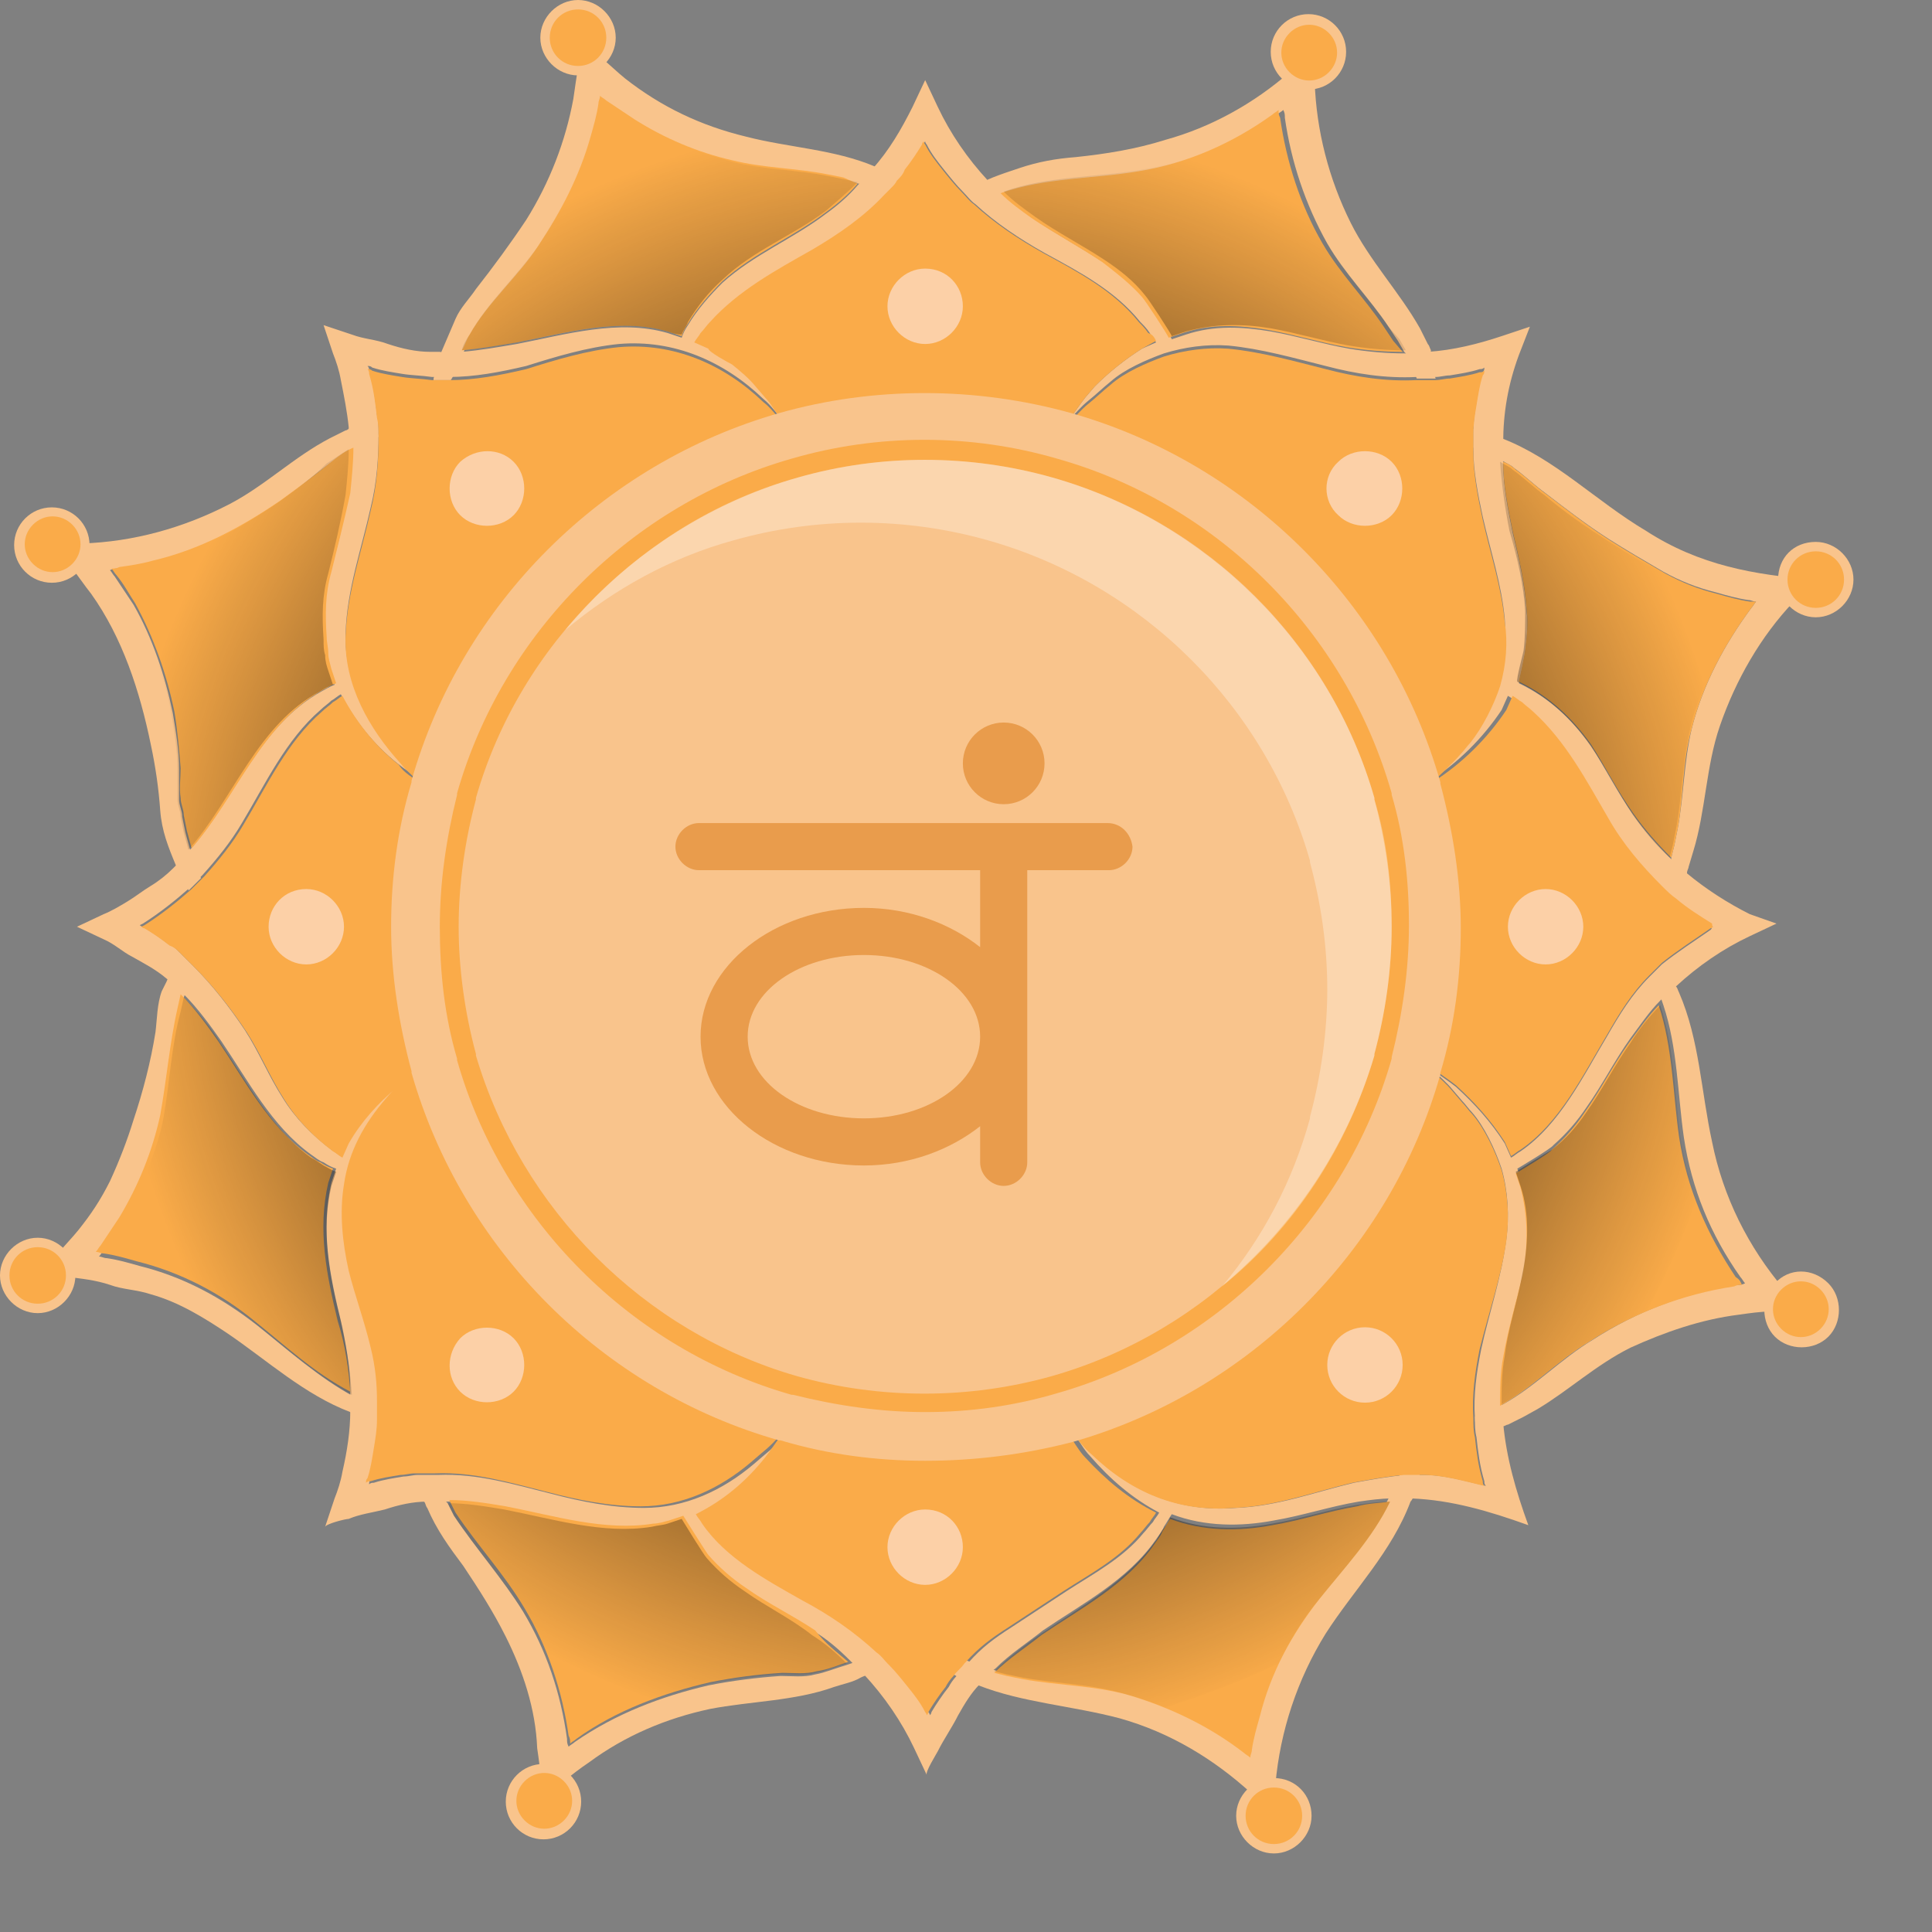 <?xml version="1.0" encoding="UTF-8"?> <svg xmlns="http://www.w3.org/2000/svg" width="123" height="123" viewBox="0 0 123 123" fill="none"><rect x="0" y="0" width="123" height="123" fill="#808080" stroke="none"/><path d="M57.201 11.4C57.101 11.6 56.901 11.7 56.801 11.9C56.701 12 56.501 12.2 56.401 12.3C55.901 12.1 55.301 11.9 54.801 11.7H54.701L53.801 11.5L52.801 11.3C50.801 10.9 48.701 10.9 46.701 10.4C44.501 9.8 42.401 9 40.501 7.8C39.901 7.4 39.301 7 38.701 6.6C38.601 6.5 38.401 6.4 38.301 6.3C38.301 6.5 38.201 6.6 38.201 6.8C38.101 7.5 37.901 8.2 37.701 8.9C37.001 11.4 35.801 13.7 34.401 15.8C33.101 17.8 31.101 19.5 30.001 21.5C29.801 21.8 29.601 22.1 29.501 22.5C29.401 22.8 29.201 23 29.101 23.3C29.001 23.6 28.901 23.9 28.701 24.2C28.301 24.2 27.901 24.2 27.601 24.2C27.601 24.1 27.601 24 27.701 23.9C27.801 23.5 27.901 23.2 28.001 22.8C28.001 22.7 28.101 22.6 28.101 22.4C28.401 21.7 28.701 21 29.001 20.3C29.301 19.6 29.901 19 30.301 18.4C31.401 17 32.501 15.5 33.501 14C35.001 11.6 36.001 9 36.501 6.3C36.601 5.6 36.701 4.9 36.801 4.3L36.901 2.4L38.301 3.7C38.801 4.1 39.301 4.6 39.801 5C42.101 6.8 44.601 8 47.501 8.7C50.201 9.4 53.101 9.5 55.701 10.6C56.101 10.8 56.601 11.1 57.201 11.4Z" fill="#F9C48C"></path><path d="M24.101 27.8C23.601 28 23.201 28.2 22.801 28.4C22.701 28.5 22.501 28.5 22.401 28.6C21.901 28.9 21.501 29.2 21.001 29.5C19.901 30.3 18.901 31.2 17.701 32C15.201 33.7 12.601 35.1 9.601 35.8C8.901 36 8.201 36.1 7.501 36.2C7.301 36.2 7.201 36.2 7.001 36.3C7.101 36.4 7.201 36.6 7.301 36.7C7.701 37.3 8.101 37.9 8.501 38.5C9.701 40.6 10.501 43 11.001 45.4C11.201 46.6 11.401 47.8 11.401 49C11.401 49.6 11.401 50.3 11.401 50.9C11.401 51.3 11.601 51.6 11.601 52L11.801 53C11.901 53.4 12.001 53.7 12.101 54.1C12.201 54.4 12.301 54.7 12.401 55C12.501 55.3 12.601 55.6 12.801 55.9C12.701 56 12.501 56.2 12.401 56.3C12.301 56.4 12.101 56.6 12.001 56.7C12.001 56.6 11.901 56.5 11.901 56.5C11.701 56.2 11.501 55.9 11.401 55.5C11.301 55.4 11.301 55.3 11.201 55.1C10.701 53.9 10.301 52.9 10.201 51.6C10.101 50.2 9.901 48.8 9.601 47.4C8.901 44 7.801 40.6 5.801 37.8C5.401 37.3 5.001 36.7 4.601 36.2L3.301 34.7L5.201 34.6C8.501 34.5 11.701 33.6 14.601 32.1C16.901 30.9 18.701 29.1 21.001 27.9L22.001 27.4C22.101 27.4 22.201 27.3 22.301 27.2C22.901 27 23.401 26.7 24.001 26.6C24.001 27 24.001 27.4 24.101 27.8Z" fill="#F9C48C"></path><path d="M24.1 89.3C24.1 89.4 24.1 89.6 24.1 89.7C24.1 89.8 24.1 90 24.1 90.1C24.1 90.2 24.1 90.3 24.1 90.5C24 90.5 23.9 90.4 23.8 90.4C23.4 90.3 23.1 90.2 22.7 90.1C22.6 90.1 22.4 90 22.3 89.9C19.4 88.8 17 86.6 14.5 84.9C13 83.9 11.4 82.9 9.6 82.4C8.7 82.1 7.8 82.1 7 81.8C6.1 81.5 5.2 81.4 4.3 81.3L2.4 81.2L3.7 79.8C4.1 79.3 4.6 78.8 5 78.3C5.8 77.3 6.4 76.4 7 75.2C7.6 73.9 8.1 72.6 8.5 71.3C9.1 69.5 9.6 67.6 9.9 65.7C10 64.9 10 63.9 10.3 63.1C10.4 62.9 10.5 62.7 10.6 62.5C10.8 62 11.1 61.4 11.4 61C11.7 61.2 11.9 61.4 12.1 61.7C12.2 61.8 12.2 61.8 12.3 61.9C12.1 62.4 11.9 63 11.7 63.5V63.6L11.5 64.5C10.9 66.7 10.8 69.1 10.4 71.3C9.9 73.6 9.1 75.8 7.8 77.8C7.4 78.4 7 79 6.6 79.6C6.5 79.7 6.4 79.9 6.3 80C6.5 80 6.6 80.1 6.8 80.1C7.5 80.2 8.2 80.4 8.9 80.6C11.7 81.3 14.1 82.6 16.4 84.4C18.4 86 20.3 87.7 22.5 88.9C22.8 89 23.1 89.2 23.4 89.3C23.4 89.1 23.8 89.2 24.1 89.3Z" fill="#F9C48C"></path><path d="M56.5 105.9C56.4 106 56.3 106 56.2 106.1C55.9 106.3 55.6 106.5 55.2 106.6C55.1 106.7 55 106.7 54.8 106.8C54.3 107.1 53.7 107.2 53.1 107.4C50.6 108.3 47.8 108.3 45.2 108.8C42.4 109.4 39.8 110.5 37.5 112.2C36.9 112.6 36.4 113 35.9 113.4L34.4 114.7C34.5 114.6 34.4 113.5 34.4 113.3C34.4 112.6 34.3 112 34.2 111.3C34.1 108.8 33.3 106.4 32.2 104.2C31.4 102.6 30.5 101.2 29.5 99.7C28.6 98.5 27.8 97.4 27.2 96C27.1 95.9 27.1 95.7 27 95.6C26.8 95.1 26.6 94.5 26.4 94C26.5 94 26.6 94 26.7 94C26.8 94 27 94 27.1 94C27.2 94 27.4 94 27.5 94C27.6 94 27.6 94 27.7 94C27.9 94.5 28.2 95.1 28.4 95.6L28.5 95.7L28.9 96.5C30.3 98.6 32 100.5 33.3 102.6C34.8 105.1 35.7 107.8 36.1 110.7C36.1 110.9 36.1 111 36.2 111.2C36.3 111.1 36.5 111 36.6 110.9C39.2 109.1 42.1 108 45.1 107.3C46.6 107 48.2 106.8 49.7 106.7C50.4 106.7 51.2 106.8 51.9 106.6C52.5 106.5 53.2 106.2 53.9 106C54.2 105.9 54.5 105.8 54.7 105.7C55 105.6 55.3 105.4 55.6 105.3C56 105.4 56.2 105.6 56.5 105.9Z" fill="#F9C48C"></path><path d="M90.4 93.8C90.4 93.9 90.3 94.1 90.3 94.2C90.2 94.6 90.1 94.9 90 95.2C90 95.3 89.9 95.5 89.8 95.6C88.6 98.8 86.2 101.2 84.4 104C82.6 106.9 81.5 110.2 81.2 113.6L81.1 115.5L79.7 114.2C77.3 112 74.5 110.3 71.3 109.4C68.3 108.6 65.1 108.4 62.3 107.3C61.8 107.1 61.2 106.9 60.7 106.6C60.9 106.3 61.2 106 61.4 105.8L61.5 105.7C62 105.9 62.6 106.1 63.1 106.3H63.2L64 106.5L65 106.7C67.2 107.1 69.5 107.1 71.7 107.7C74.4 108.5 76.9 109.7 79.1 111.4C79.2 111.5 79.4 111.6 79.5 111.7C79.5 111.5 79.5 111.4 79.6 111.2C79.7 110.5 79.9 109.8 80.1 109.1C80.8 106.3 82.1 103.9 83.9 101.6C85.5 99.6 87.3 97.7 88.4 95.4C88.5 95.1 88.7 94.8 88.8 94.6C88.9 94.3 89.1 94 89.2 93.7V93.6C89.7 93.8 90 93.8 90.4 93.8Z" fill="#F9C48C"></path><path d="M114.6 83.4L112.7 83.5C112.1 83.5 111.4 83.6 110.7 83.7C108.3 84 106 84.8 103.8 85.8C101.6 86.9 99.9 88.5 97.9 89.7L97 90.2L96 90.7C95.9 90.7 95.8 90.8 95.7 90.8C95.1 91 94.6 91.3 94 91.4C94 91 93.9 90.6 93.9 90.2C94.4 90 95 89.7 95.5 89.5L95.7 89.4C97.7 88.3 99.4 86.5 101.4 85.3C104.2 83.5 107.3 82.3 110.6 81.8C110.8 81.8 110.9 81.8 111.1 81.7C111 81.6 110.9 81.4 110.8 81.3C108.9 78.6 107.7 75.7 107.2 72.4C106.8 69.6 106.8 66.7 105.9 64C105.8 63.7 105.7 63.4 105.6 63.2C105.5 62.9 105.3 62.6 105.2 62.3C105.3 62.2 105.5 62 105.6 61.9C105.7 61.8 105.9 61.6 106 61.5C106.1 61.6 106.1 61.7 106.2 61.8C106.4 62.1 106.6 62.4 106.7 62.8C106.8 62.9 106.8 63 106.9 63.2C108.2 66.2 108.3 69.5 109 72.7C109.7 76.2 111.3 79.4 113.6 82.1L114.6 83.4Z" fill="#F9C48C"></path><path d="M115.501 36.901L114.201 38.301C112.101 40.501 110.501 43.301 109.501 46.201C108.601 48.801 108.601 51.601 107.801 54.201L107.501 55.201C107.501 55.301 107.401 55.401 107.401 55.601C107.201 56.201 106.901 56.701 106.701 57.201C106.401 56.901 106.101 56.701 105.801 56.401C106.001 55.901 106.201 55.301 106.401 54.801V54.601L106.601 53.801L106.801 52.801C107.201 50.701 107.201 48.501 107.701 46.401C108.401 43.601 109.801 41.001 111.501 38.701C111.601 38.601 111.701 38.401 111.801 38.301C111.601 38.301 111.501 38.201 111.301 38.201C110.601 38.101 109.901 37.901 109.201 37.701C108.001 37.401 107.001 37.001 105.901 36.401C104.701 35.701 103.501 35.001 102.401 34.301C101.001 33.401 99.701 32.401 98.401 31.401C97.701 30.901 97.101 30.301 96.401 29.801C96.201 29.601 95.901 29.501 95.601 29.301C95.301 29.201 95.001 29.101 94.701 28.901C94.401 28.801 94.101 28.601 93.801 28.501C93.801 28.101 93.801 27.701 93.801 27.301C93.901 27.301 94.001 27.401 94.101 27.401C94.501 27.501 94.801 27.601 95.101 27.701C95.301 27.701 95.401 27.801 95.601 27.901C99.001 29.201 101.601 31.901 104.801 33.801C108.201 36.001 111.701 36.601 115.501 36.901Z" fill="#F9C48C"></path><path d="M91.4 24.101C91.2 24.101 91 24.101 90.8 24.101C90.6 24.101 90.4 24.101 90.3 24.101H90.2C90 23.601 89.7 23.001 89.5 22.501L89.4 22.401L89 21.701L88.4 20.801C87.2 19.001 85.6 17.401 84.5 15.501C83.1 13.001 82.2 10.301 81.8 7.501C81.8 7.301 81.8 7.201 81.7 7.001C81.6 7.101 81.4 7.201 81.3 7.301C78.7 9.101 75.9 10.301 72.8 10.901C69.9 11.401 66.8 11.301 64 12.301C63.7 12.401 63.4 12.501 63.2 12.601C62.9 12.701 62.6 12.901 62.3 13.001C62 12.701 61.8 12.501 61.5 12.201C61.6 12.101 61.7 12.101 61.8 12.001C62.1 11.801 62.4 11.601 62.8 11.501C62.9 11.401 63 11.401 63.2 11.301C63.7 11.101 64.3 10.901 64.9 10.701C66.1 10.301 67.2 10.101 68.5 10.001C70.4 9.801 72.3 9.501 74.2 8.901C77.1 8.101 79.8 6.601 82.1 4.601L83.6 3.301L83.7 5.201C83.8 8.301 84.6 11.401 86 14.201C87.2 16.601 89.1 18.601 90.4 20.901L90.9 21.901C91 22.001 91 22.101 91.1 22.301C91 22.901 91.2 23.501 91.4 24.101Z" fill="#F9C48C"></path><path d="M111.4 58.2C110 57.5 108.6 56.6 107.4 55.6C107 55.3 106.7 55 106.4 54.7C105.5 53.8 104.7 52.9 104 51.9C103 50.5 102.2 48.9 101.3 47.5C100.1 45.8 98.6 44.4 96.7 43.5C96.7 43.5 97.1 41.7 97.1 41.5C97.2 40.7 97.3 39.8 97.2 39C97.1 37.3 96.7 35.6 96.3 33.9C96 32.4 95.7 31 95.7 29.5C95.7 29.1 95.7 28.6 95.7 28.2C95.7 26.3 96 24.5 96.7 22.6L97.4 20.8L95.6 21.4C94.1 21.9 92.5 22.3 90.9 22.4C90.4 22.4 90 22.5 89.5 22.5C88.3 22.5 87.1 22.4 85.9 22.2C84.2 21.9 82.6 21.4 80.9 21.1C79.1 20.8 77.3 20.7 75.5 21.3C75.2 21.4 74.9 21.5 74.6 21.6C74.6 21.5 73.1 19.2 72.9 19C72.2 18.2 71.3 17.5 70.4 16.8C68.9 15.8 67.4 15 65.9 14C65.2 13.5 64.5 13 63.9 12.4C63.6 12.1 63.3 11.8 62.9 11.5C61.6 10.1 60.5 8.5 59.7 6.8L58.9 5.1L58.1 6.8C57.4 8.2 56.6 9.6 55.5 10.8C55.2 11.2 54.9 11.5 54.6 11.8C54 12.5 53.3 13.1 52.6 13.6C50.5 15.2 48 16.2 46 18C45.2 18.8 44.4 19.7 43.8 20.7C43.6 21 43.5 21.2 43.4 21.5C43.1 21.4 42.8 21.3 42.5 21.2C39.4 20.3 36 21.3 32.9 21.9C31.7 22.1 30.6 22.3 29.4 22.4C28.9 22.4 28.5 22.5 28 22.4C27.8 22.4 27.6 22.4 27.4 22.4C26.5 22.4 25.6 22.2 24.7 21.9C23.9 21.6 23.2 21.6 22.4 21.3L20.6 20.7L21.2 22.5C21.4 23 21.6 23.6 21.7 24.2C21.9 25.2 22.1 26.2 22.2 27.2C22.2 27.7 22.3 28.1 22.3 28.6C22.3 29.5 22.2 30.5 22.1 31.5C21.9 33.2 21.5 34.8 21 36.5C20.6 37.9 20.6 39.2 20.7 40.7C20.7 41 20.8 41.3 20.8 41.7C20.8 42 20.9 42.3 21 42.7C21.1 43 21.2 43.3 21.3 43.6C21 43.7 20.7 43.9 20.5 44C16.5 46.2 15 50.8 12.1 54.1C11.8 54.4 11.5 54.8 11.2 55.1C11.1 55.2 11 55.3 11 55.3C10.6 55.7 10.1 56.1 9.6 56.4C9.1 56.7 8.6 57.1 8.1 57.4C7.6 57.7 7.1 58 6.6 58.2L4.9 59L6.6 59.8C7.3 60.1 7.8 60.6 8.4 60.9C9.1 61.3 9.9 61.7 10.6 62.3C11 62.6 11.3 62.9 11.7 63.3C12.6 64.2 13.4 65.3 14.1 66.3C15.8 68.8 17.3 71.7 19.8 73.5C20.1 73.7 20.3 73.9 20.6 74C20.9 74.2 21.1 74.3 21.4 74.4C21.3 74.7 21.2 75 21.1 75.3C20.4 78.3 21 81.2 21.7 84.1C22 85.5 22.3 87 22.3 88.4C22.3 88.9 22.3 89.3 22.3 89.8C22.3 91.1 22.1 92.4 21.8 93.7C21.7 94.3 21.5 94.9 21.3 95.4L20.7 97.2C20.8 97 22 96.7 22.2 96.7C22.9 96.4 23.7 96.3 24.5 96.1C25.4 95.8 26.3 95.6 27.2 95.6C27.7 95.6 28.1 95.6 28.6 95.6C29.8 95.6 31 95.8 32.2 96C35.3 96.6 38.5 97.6 41.6 97.1C41.9 97.1 42.2 97 42.6 96.9C42.9 96.8 43.2 96.7 43.5 96.6C43.5 96.6 45 99 45.1 99.1C45.8 99.9 46.6 100.6 47.5 101.2C48.9 102.2 50.4 102.9 51.9 103.9C52.7 104.4 53.4 105 54.1 105.7C54.4 106 54.7 106.3 55 106.6C56.3 108 57.4 109.6 58.2 111.3L59 113C58.9 112.8 59.6 111.7 59.7 111.5C60.1 110.7 60.6 110 61 109.2C61.4 108.5 61.8 107.8 62.4 107.2C62.7 106.8 63 106.5 63.4 106.2C64.3 105.3 65.4 104.6 66.4 103.8C68.9 102.1 71.8 100.6 73.6 98C73.8 97.7 74 97.5 74.1 97.2C74.3 96.9 74.4 96.7 74.6 96.4C76.7 97.2 79 97.2 81.1 96.8C82.9 96.5 84.7 95.9 86.5 95.6C87.2 95.5 87.9 95.4 88.6 95.4C89.1 95.4 89.5 95.4 89.9 95.4C92.4 95.5 94.8 96.2 97.3 97.1C96.5 94.9 95.9 92.8 95.7 90.6C95.6 90.1 95.6 89.7 95.6 89.2C95.6 88.2 95.6 87.1 95.8 86.1C96.1 84.4 96.6 82.7 97 81C97.4 79.1 97.4 77.2 96.9 75.3C96.8 75 96.7 74.7 96.6 74.4C96.6 74.4 98.8 73.1 98.9 72.9C99.7 72.2 100.4 71.4 101 70.5C102 69.1 102.8 67.5 103.8 66.1C104.4 65.3 105 64.4 105.7 63.7C106 63.4 106.3 63.1 106.7 62.8C108.1 61.5 109.7 60.4 111.4 59.6L113.1 58.8L111.4 58.2ZM108.9 59.2C107.9 59.9 106.8 60.6 105.8 61.4C105.7 61.5 105.5 61.7 105.4 61.8C105.3 61.9 105.1 62.1 105 62.2C103.9 63.3 103.1 64.6 102.3 66C100.8 68.5 99.3 71.6 96.8 73.3C96.6 73.4 96.4 73.6 96.2 73.7L95.8 72.8C94.9 71.4 93.9 70.3 92.7 69.2C92.2 68.8 91.7 68.5 91.2 68.1C91.6 68.5 92.1 68.9 92.5 69.4L93.1 70.1C93.3 70.3 93.5 70.6 93.7 70.8C94.5 71.7 95.2 73.2 95.6 74.4C96 75.8 96.1 77.4 95.9 78.9C95.6 81.3 94.8 83.6 94.3 85.9C94 87.4 93.8 88.8 93.9 90.3C93.9 90.7 93.9 91.1 94 91.5C94.1 92.4 94.2 93.3 94.5 94.3C94.5 94.4 94.5 94.5 94.6 94.6C93.3 94.3 92 93.9 90.6 93.9C90.2 93.9 89.8 93.9 89.5 93.9C88.4 94 87.3 94.2 86.2 94.4C83.7 95 81.3 95.9 78.7 96C75.1 96.3 72.1 95 69.6 92.6C69.1 92.2 68.8 91.7 68.3 91.2C68.7 91.7 69 92.3 69.4 92.7C70.7 94.2 72.1 95.4 73.8 96.3C73.7 96.5 73.5 96.7 73.4 96.9C73.2 97.1 73 97.4 72.8 97.6C71.5 99.2 69.6 100.2 67.9 101.3C66.7 102.1 65.6 102.8 64.4 103.6C63.3 104.3 62.5 104.9 61.7 105.8L61.6 105.9C61.4 106.2 61.1 106.4 60.9 106.7C60.7 106.9 60.5 107.2 60.4 107.4C60 107.9 59.6 108.5 59.3 109C59.3 109.1 59.2 109.2 59.2 109.2C59.2 109.1 59.1 109 59.1 109C58.8 108.4 58.4 107.9 58 107.4C57.6 106.9 57.2 106.4 56.8 106C56.8 106 56.8 106 56.7 105.9C56.5 105.7 56.3 105.4 56 105.2C54.6 103.9 53 102.8 51.3 101.9C49 100.6 46.4 99.2 44.9 97C44.8 96.8 44.6 96.6 44.5 96.4C46.3 95.5 47.7 94.3 48.9 92.8C49.3 92.3 49.6 91.8 50 91.3C49.6 91.8 49.2 92.2 48.7 92.6L48 93.2C46 94.9 43.6 96 41 96C39 96 37 95.6 35.1 95.1C32.7 94.5 30.4 93.8 27.9 93.9C27.8 93.9 27.8 93.9 27.7 93.9C27.6 93.9 27.4 93.9 27.3 93.9C27.2 93.9 27 93.9 26.9 93.9C26.8 93.9 26.7 93.9 26.6 93.9C26.3 93.9 26 94 25.7 94C25.1 94.1 24.4 94.2 23.8 94.4C23.7 94.4 23.6 94.4 23.5 94.5C23.5 94.4 23.5 94.3 23.6 94.2C23.8 93.6 23.9 92.9 24 92.3C24.1 91.7 24.2 91.1 24.2 90.5C24.2 90.4 24.2 90.3 24.2 90.1C24.2 90 24.2 89.8 24.2 89.7C24.2 89.6 24.2 89.4 24.2 89.3C24.2 88.2 24.1 87.1 23.8 85.9C23.4 84.2 22.8 82.6 22.4 81C22 79.2 21.8 77.3 22.1 75.5C22.4 73.4 23.4 71.6 24.8 70L25.4 69.3C25.8 68.8 26.3 68.5 26.7 68C26.2 68.4 25.6 68.7 25.2 69.1C24 70.1 22.9 71.3 22.1 72.7L21.7 73.6C21.5 73.5 21.3 73.3 21.1 73.2C19.9 72.3 18.8 71.2 18 69.9C17.1 68.5 16.5 67 15.6 65.6C14.6 64.1 13.5 62.7 12.3 61.5C12.2 61.4 12.2 61.4 12.1 61.3C11.9 61.1 11.6 60.8 11.4 60.6C11.2 60.4 11 60.2 10.7 60.1C10.2 59.7 9.6 59.3 9.1 59C9 59 8.9 58.9 8.9 58.9L9.1 58.8C10.2 58.1 11.2 57.3 12.1 56.5C12.2 56.4 12.4 56.2 12.5 56.1C12.6 56 12.8 55.8 12.9 55.7C13.8 54.7 14.7 53.6 15.4 52.4C16.9 49.9 18.2 47.1 20.4 45.2C20.6 45 20.9 44.8 21.1 44.6C21.3 44.5 21.5 44.3 21.7 44.2C22.6 45.9 23.8 47.4 25.3 48.6C25.8 49 26.3 49.3 26.8 49.7C26.4 49.3 25.9 48.9 25.5 48.4C23.5 46.2 21.9 43.4 22 40.3C22.1 37.5 23 35 23.6 32.3C24 30.7 24.1 29.1 24.1 27.6C24.1 27.2 24.1 26.8 24 26.4C23.9 25.5 23.8 24.6 23.5 23.6C23.5 23.5 23.5 23.4 23.4 23.3C23.5 23.3 23.6 23.3 23.7 23.4C24.3 23.6 25 23.7 25.6 23.8C26.2 23.9 26.8 23.9 27.5 24C27.9 24 28.3 24 28.6 24C30.2 24 31.8 23.7 33.5 23.3C35.4 22.7 37.4 22.1 39.4 21.9C42.9 21.6 46.1 23 48.6 25.4C49.1 25.8 49.4 26.3 49.9 26.8C49.5 26.3 49.2 25.7 48.8 25.3L48.2 24.6C47.8 24.1 47.2 23.6 46.7 23.2C46.5 23.1 45.2 22.4 45.2 22.2L44.3 21.8C44.4 21.6 44.6 21.4 44.7 21.2C44.9 21 45.1 20.7 45.3 20.5C47.1 18.5 49.5 17.2 51.8 15.9C53.5 14.9 55.1 13.8 56.4 12.4C56.5 12.3 56.7 12.1 56.8 12C57 11.8 57.1 11.7 57.2 11.5C57.4 11.3 57.6 11.1 57.7 10.8C58.1 10.3 58.5 9.7 58.8 9.2C58.8 9.1 58.9 9 58.9 9C58.9 9.1 59 9.2 59 9.2C59.3 9.8 59.7 10.3 60.1 10.8C60.5 11.3 60.9 11.8 61.3 12.2C61.6 12.5 61.8 12.8 62.1 13C63.4 14.2 64.9 15.2 66.5 16.1C68.7 17.3 71 18.5 72.6 20.5C72.8 20.7 73 20.9 73.2 21.2C73.3 21.4 73.5 21.6 73.6 21.8L72.7 22.2C71.6 22.9 70.6 23.7 69.7 24.6L69.1 25.3C68.7 25.8 68.4 26.3 68 26.8C68.4 26.4 68.8 25.9 69.3 25.5C69.8 25.1 70.2 24.7 70.7 24.3C71.6 23.5 73 22.9 74.1 22.5C75.4 22.1 76.8 21.9 78.2 22C80.3 22.2 82.4 22.8 84.4 23.3C86.3 23.8 88.2 24.1 90.2 24H90.3C90.5 24 90.7 24 90.8 24C91 24 91.2 24 91.4 24C91.7 24 92 23.9 92.3 23.9C92.9 23.8 93.6 23.7 94.2 23.5C94.3 23.5 94.4 23.5 94.5 23.4C94.5 23.5 94.5 23.6 94.4 23.7C94.2 24.3 94.1 25 94 25.6C93.9 26.2 93.8 26.8 93.8 27.4C93.8 27.8 93.8 28.2 93.8 28.6C93.8 30 94.1 31.5 94.4 32.9C94.9 35.1 95.6 37.2 95.8 39.4C95.9 40.8 95.8 42.2 95.4 43.5C95 44.7 94.3 46.1 93.5 47.1C93.3 47.3 93.1 47.6 92.9 47.8C92.3 48.5 91.6 49.1 90.9 49.8C92.8 48.6 94.4 47 95.6 45.2L96 44.3C96.2 44.4 96.4 44.6 96.6 44.7C96.8 44.9 97.1 45.1 97.3 45.3C99.4 47.2 100.7 49.7 102.1 52.1C103 53.7 104.2 55.1 105.5 56.4C105.8 56.7 106.1 57 106.4 57.2C107.1 57.8 107.9 58.3 108.7 58.8C108.8 58.8 108.8 58.9 108.9 58.9C109 59.1 109 59.1 108.9 59.2Z" fill="#F9C48C"></path><path d="M95.5 43.699C95.1 44.899 94.4 46.299 93.6 47.299C93.4 47.499 93.2 47.799 93 47.999C92.4 48.699 91.7 49.299 91 49.999C87.9 38.899 79.1 30.099 68 26.999C68.4 26.599 68.8 26.099 69.3 25.699C69.8 25.299 70.2 24.899 70.7 24.499C71.6 23.699 73 23.099 74.1 22.699C75.4 22.299 76.8 22.099 78.2 22.199C80.3 22.399 82.4 22.999 84.4 23.499C86.3 23.999 88.2 24.299 90.2 24.199H90.3C90.5 24.199 90.7 24.199 90.8 24.199C91 24.199 91.2 24.199 91.4 24.199C91.7 24.199 92 24.099 92.3 24.099C92.9 23.999 93.6 23.899 94.2 23.699C94.3 23.699 94.4 23.699 94.5 23.599C94.5 23.699 94.5 23.799 94.4 23.899C94.2 24.499 94.1 25.199 94 25.799C93.9 26.399 93.8 26.999 93.8 27.599C93.8 27.999 93.8 28.399 93.8 28.799C93.8 30.199 94.1 31.699 94.4 33.099C94.9 35.299 95.6 37.399 95.8 39.599C96 40.899 95.9 42.299 95.5 43.699Z" fill="#FAAB49"></path><path d="M109.1 59.001C109 59.001 109 59.101 108.9 59.101C107.9 59.801 106.8 60.501 105.8 61.301C105.7 61.401 105.5 61.601 105.4 61.701C105.3 61.801 105.1 62.001 105 62.101C103.9 63.201 103.1 64.501 102.3 65.901C100.8 68.401 99.3 71.501 96.8 73.201C96.6 73.301 96.4 73.501 96.2 73.601L95.8 72.701C94.9 71.301 93.9 70.201 92.7 69.101C92.2 68.701 91.7 68.401 91.2 68.001C92 65.101 92.5 62.001 92.5 58.901C92.5 55.701 92.1 52.701 91.2 49.801C93.1 48.601 94.7 47.001 95.9 45.201L96.3 44.301C96.5 44.401 96.7 44.601 96.9 44.701C97.1 44.901 97.4 45.101 97.6 45.301C99.7 47.201 101 49.701 102.4 52.101C103.3 53.701 104.5 55.101 105.8 56.401C106.1 56.701 106.4 57.001 106.7 57.201C107.4 57.801 108.2 58.301 109 58.801C109 58.901 109 59.001 109.1 59.001Z" fill="#FAAB49"></path><path d="M94.2 85.899C93.9 87.399 93.7 88.799 93.8 90.299C93.8 90.699 93.8 91.099 93.9 91.499C94 92.399 94.1 93.299 94.4 94.299C94.4 94.399 94.4 94.499 94.5 94.599C93.2 94.299 91.9 93.899 90.5 93.899C90.1 93.899 89.7 93.899 89.4 93.899C88.3 93.999 87.2 94.199 86.1 94.399C83.6 94.999 81.2 95.899 78.6 95.999C75 96.299 72 94.999 69.5 92.599C69 92.199 68.7 91.699 68.2 91.199C79.3 88.099 88.1 79.299 91.2 68.199C91.6 68.599 92.1 68.999 92.5 69.499L93.1 70.199C93.3 70.399 93.5 70.699 93.7 70.899C94.5 71.799 95.2 73.299 95.6 74.499C96 75.899 96.1 77.499 95.9 78.999C95.6 81.199 94.8 83.499 94.2 85.899Z" fill="#FAAB49"></path><path d="M73.6 96.301C73.5 96.501 73.3 96.701 73.2 96.901C73 97.101 72.8 97.401 72.6 97.601C71.3 99.201 69.4 100.201 67.7 101.301C66.5 102.101 65.4 102.801 64.2 103.601C63.1 104.301 62.3 104.901 61.5 105.801L61.4 105.901C61.2 106.201 60.9 106.401 60.7 106.701C60.5 106.901 60.3 107.201 60.2 107.401C59.8 107.901 59.4 108.501 59.1 109.001C59.1 109.101 59 109.201 59 109.201C59 109.101 58.9 109.001 58.9 109.001C58.6 108.401 58.2 107.901 57.8 107.401C57.4 106.901 57 106.401 56.6 106.001C56.6 106.001 56.6 106.001 56.5 105.901C56.3 105.701 56.1 105.401 55.8 105.201C54.4 103.901 52.8 102.801 51.1 101.901C48.8 100.601 46.2 99.201 44.7 97.001C44.6 96.801 44.4 96.601 44.3 96.401C46.1 95.501 47.5 94.301 48.7 92.801C49.1 92.301 49.4 91.801 49.8 91.301C52.7 92.101 55.8 92.601 58.9 92.601C62 92.601 65.1 92.201 68 91.301C68.4 91.801 68.7 92.401 69.1 92.801C70.4 94.201 71.8 95.401 73.6 96.301Z" fill="#FAAB49"></path><path d="M49.8 91.2C49.4 91.7 49 92.1 48.5 92.5L47.8 93.1C45.8 94.8 43.4 95.9 40.8 95.9C38.8 95.9 36.8 95.5 34.9 95C32.5 94.4 30.2 93.7 27.7 93.8C27.6 93.8 27.6 93.8 27.5 93.8C27.4 93.8 27.2 93.8 27.1 93.8C27 93.8 26.8 93.8 26.7 93.8C26.6 93.8 26.5 93.8 26.4 93.8C26.1 93.8 25.8 93.9 25.5 93.9C24.9 94 24.2 94.1 23.6 94.3C23.5 94.3 23.4 94.3 23.3 94.4C23.3 94.3 23.3 94.2 23.4 94.1C23.6 93.5 23.7 92.8 23.8 92.2C23.9 91.6 24 91 24 90.4C24 90.3 24 90.2 24 90C24 89.9 24 89.7 24 89.6C24 89.5 24 89.3 24 89.2C24 88.1 23.9 87 23.6 85.8C23.2 84.1 22.6 82.5 22.2 80.9C21.8 79.1 21.6 77.2 21.9 75.4C22.2 73.3 23.2 71.5 24.6 69.9L25.2 69.2C25.6 68.7 26.1 68.4 26.5 67.9C29.9 79.3 38.7 88 49.8 91.2Z" fill="#FAAB49"></path><path d="M26.8 49.901C26 52.801 25.5 55.901 25.5 59.001C25.5 62.201 25.9 65.201 26.8 68.101C26.3 68.501 25.7 68.801 25.3 69.201C24.1 70.201 23 71.401 22.2 72.801L21.8 73.701C21.6 73.601 21.4 73.401 21.2 73.301C20 72.401 18.9 71.301 18.1 70.001C17.2 68.601 16.6 67.101 15.7 65.701C14.7 64.201 13.6 62.801 12.4 61.601C12.3 61.501 12.3 61.501 12.2 61.401C12 61.201 11.7 60.901 11.5 60.701C11.3 60.501 11.1 60.301 10.8 60.201C10.3 59.801 9.7 59.401 9.2 59.101C9.1 59.101 9 59.001 9 59.001L9.2 58.901C10.3 58.201 11.3 57.401 12.2 56.601C12.3 56.501 12.5 56.301 12.6 56.201C12.7 56.101 12.9 55.901 13 55.801C13.9 54.801 14.8 53.701 15.5 52.501C17 50.001 18.3 47.201 20.5 45.301C20.7 45.101 21 44.901 21.2 44.701C21.4 44.601 21.6 44.401 21.8 44.301C22.7 46.001 23.9 47.501 25.4 48.701C25.7 49.201 26.3 49.501 26.8 49.901Z" fill="#FAAB49"></path><path d="M49.8 26.901C38.7 30.001 29.9 38.801 26.8 49.901C26.4 49.501 25.9 49.101 25.5 48.601C23.5 46.401 21.9 43.601 22 40.501C22.1 37.701 23 35.201 23.6 32.501C24 30.901 24.1 29.301 24.1 27.801C24.1 27.401 24.1 27.001 24 26.601C23.9 25.701 23.8 24.801 23.5 23.801C23.5 23.701 23.5 23.601 23.4 23.501C23.5 23.501 23.6 23.501 23.7 23.601C24.3 23.801 25 23.901 25.6 24.001C26.2 24.101 26.8 24.101 27.5 24.201C27.9 24.201 28.3 24.201 28.6 24.201C30.2 24.201 31.8 23.901 33.5 23.501C35.4 22.901 37.4 22.301 39.4 22.101C42.9 21.801 46.1 23.201 48.6 25.601C49 25.901 49.4 26.401 49.8 26.901Z" fill="#FAAB49"></path><path d="M73.6 21.7L72.7 22.2C71.6 22.9 70.6 23.7 69.7 24.6L69.1 25.3C68.7 25.8 68.4 26.3 68 26.8C65.1 26 62 25.5 58.9 25.5C55.7 25.5 52.7 25.9 49.8 26.8C49.4 26.3 49.1 25.7 48.7 25.3L48.1 24.6C47.7 24.1 47.1 23.6 46.6 23.2C46.4 23.1 45.1 22.4 45.1 22.2L44.2 21.8C44.3 21.6 44.5 21.4 44.6 21.2C44.8 21 45 20.7 45.2 20.5C47 18.5 49.4 17.2 51.7 15.9C53.4 14.9 55 13.8 56.3 12.4C56.4 12.3 56.6 12.1 56.7 12C56.9 11.8 57 11.7 57.1 11.5C57.3 11.3 57.5 11.1 57.6 10.8C58 10.3 58.4 9.7 58.7 9.2C58.7 9.1 58.8 9 58.8 9C58.8 9.1 58.9 9.2 58.9 9.2C59.2 9.8 59.6 10.3 60 10.8C60.4 11.3 60.8 11.8 61.2 12.2C61.5 12.5 61.7 12.8 62 13C63.3 14.2 64.8 15.2 66.4 16.1C68.6 17.3 70.9 18.5 72.5 20.5C72.7 20.7 72.9 20.9 73.1 21.2C73.4 21.3 73.5 21.5 73.6 21.7Z" fill="#FAAB49"></path><path d="M54.599 11.7C53.999 12.4 53.299 13 52.599 13.5C50.499 15.1 47.999 16.1 45.999 17.9C45.199 18.7 44.399 19.6 43.799 20.6C43.599 20.9 43.499 21.1 43.399 21.4C43.099 21.3 42.799 21.2 42.499 21.1C39.399 20.2 35.999 21.2 32.899 21.8C31.699 22 30.599 22.2 29.399 22.3C29.599 22 29.699 21.6 29.899 21.3C31.099 19.2 32.999 17.6 34.299 15.6C35.699 13.5 36.899 11.2 37.599 8.7C37.799 8 37.999 7.3 38.099 6.6C38.099 6.4 38.199 6.3 38.199 6.1C38.299 6.2 38.499 6.3 38.599 6.4C39.199 6.8 39.799 7.2 40.399 7.6C42.299 8.8 44.399 9.7 46.599 10.2C48.599 10.7 50.699 10.7 52.699 11.1L53.699 11.3L54.599 11.7Z" fill="#FAAB49"></path><path d="M21.1 36.4C20.7 37.8 20.7 39.1 20.8 40.6C20.8 40.9 20.9 41.2 20.9 41.6C20.9 41.9 21 42.2 21.1 42.6C21.2 42.9 21.3 43.2 21.4 43.5C21.1 43.6 20.8 43.8 20.6 43.9C16.6 46.1 15.1 50.7 12.2 54C12.1 53.6 12 53.3 11.9 52.9L11.7 51.9C11.7 51.5 11.5 51.2 11.5 50.8C11.4 50.2 11.5 49.5 11.5 48.9C11.4 47.7 11.3 46.5 11.1 45.3C10.6 42.9 9.8 40.6 8.6 38.4C8.2 37.8 7.9 37.2 7.4 36.6C7.3 36.5 7.2 36.3 7.1 36.2C7.3 36.2 7.4 36.2 7.6 36.1C8.3 36 9 35.9 9.7 35.7C12.7 35 15.3 33.6 17.8 31.9C18.9 31.1 20 30.3 21.1 29.4C21.6 29 22 28.7 22.5 28.5C22.5 29.4 22.4 30.4 22.3 31.4C21.9 33.2 21.5 34.8 21.1 36.4Z" fill="#FAAB49"></path><path d="M22.3 88.599C20 87.399 18.2 85.699 16.2 84.099C14 82.299 11.5 80.999 8.7 80.299C8 80.099 7.3 79.899 6.6 79.799C6.4 79.799 6.3 79.699 6.1 79.699C6.2 79.599 6.3 79.399 6.4 79.299C6.8 78.699 7.2 78.099 7.6 77.499C8.8 75.499 9.7 73.299 10.2 70.999C10.6 68.799 10.8 66.399 11.3 64.199L11.5 63.299C12.4 64.199 13.2 65.299 13.9 66.299C15.6 68.799 17.1 71.699 19.6 73.499C19.9 73.699 20.1 73.899 20.4 73.999C20.7 74.199 20.9 74.299 21.2 74.399C21.1 74.699 21 74.999 20.9 75.299C20.2 78.299 20.8 81.199 21.5 84.099C22 85.699 22.2 87.199 22.3 88.599Z" fill="#FAAB49"></path><path d="M54 105.8C53.4 106 52.7 106.3 52 106.4C51.3 106.6 50.5 106.5 49.8 106.5C48.2 106.6 46.7 106.8 45.2 107.1C42.2 107.8 39.2 108.9 36.7 110.7C36.6 110.8 36.4 110.9 36.3 111C36.3 110.8 36.3 110.7 36.2 110.5C35.8 107.7 34.9 104.9 33.4 102.4C32.1 100.2 30.4 98.4 29 96.3L28.6 95.5C29.8 95.5 31 95.7 32.2 95.9C35.3 96.5 38.5 97.5 41.6 97C41.9 97 42.2 96.9 42.6 96.8C42.9 96.7 43.2 96.6 43.5 96.5C43.5 96.5 45 98.9 45.1 99C45.8 99.8 46.6 100.5 47.5 101.1C48.9 102.1 50.4 102.8 51.9 103.8C52.5 104.6 53.3 105.2 54 105.8Z" fill="#FAAB49"></path><path d="M88.5 95.6C87.4 97.9 85.6 99.8 84 101.8C82.2 104.1 80.9 106.5 80.2 109.3C80 110 79.8 110.7 79.7 111.4C79.7 111.6 79.6 111.7 79.6 111.9C79.5 111.8 79.3 111.7 79.2 111.6C77 109.9 74.5 108.7 71.8 107.9C69.6 107.3 67.3 107.3 65.1 106.9L64.1 106.7L63.3 106.5C64.2 105.6 65.3 104.9 66.3 104.1C68.8 102.4 71.7 100.9 73.5 98.3C73.7 98 73.9 97.8 74 97.5C74.2 97.2 74.3 97 74.5 96.7C76.6 97.5 78.9 97.5 81 97.1C82.8 96.8 84.6 96.2 86.4 95.9C87.1 95.7 87.8 95.7 88.5 95.6Z" fill="#FAAB49"></path><path d="M110.9 81.8C110.7 81.8 110.6 81.8 110.4 81.9C107.1 82.4 104 83.6 101.2 85.4C99.2 86.6 97.5 88.4 95.5 89.5C95.5 88.5 95.5 87.4 95.7 86.4C96 84.7 96.5 83 96.9 81.3C97.3 79.4 97.3 77.5 96.8 75.6C96.7 75.3 96.6 75 96.5 74.7C96.5 74.7 98.7 73.4 98.8 73.2C99.6 72.5 100.3 71.7 100.9 70.8C101.9 69.4 102.7 67.8 103.7 66.4C104.3 65.6 104.9 64.7 105.6 64C106.5 66.7 106.5 69.6 106.9 72.4C107.4 75.7 108.7 78.6 110.5 81.3C110.8 81.5 110.8 81.6 110.9 81.8Z" fill="#FAAB49"></path><path d="M111.799 38.3C111.699 38.4 111.599 38.6 111.499 38.7C109.799 41 108.399 43.6 107.699 46.4C107.099 48.5 107.199 50.7 106.799 52.8L106.599 53.8L106.399 54.6C105.499 53.7 104.699 52.8 103.999 51.8C102.999 50.4 102.199 48.8 101.299 47.4C100.099 45.7 98.599 44.3 96.699 43.4C96.699 43.4 97.099 41.6 97.099 41.4C97.199 40.6 97.299 39.7 97.199 38.9C97.099 37.2 96.699 35.5 96.299 33.8C95.999 32.3 95.699 30.9 95.699 29.4C95.999 29.5 96.299 29.7 96.499 29.9C97.199 30.4 97.799 31 98.499 31.5C99.799 32.5 101.099 33.5 102.499 34.4C103.599 35.1 104.799 35.8 105.999 36.5C107.099 37.1 108.099 37.5 109.299 37.8C109.999 38 110.699 38.2 111.399 38.3C111.499 38.3 111.599 38.3 111.799 38.3Z" fill="#FAAB49"></path><path d="M89.299 22.4C88.099 22.4 86.899 22.3 85.699 22.1C83.999 21.8 82.399 21.3 80.699 21C78.899 20.7 77.099 20.6 75.299 21.2C74.999 21.3 74.699 21.4 74.399 21.5C74.399 21.4 72.899 19.1 72.699 18.9C71.999 18.1 71.099 17.4 70.199 16.7C68.699 15.7 67.199 14.9 65.699 13.9C64.999 13.4 64.299 12.9 63.699 12.3C66.499 11.3 69.599 11.4 72.499 10.9C75.599 10.4 78.499 9.1 80.999 7.3C81.099 7.2 81.299 7.1 81.399 7C81.399 7.2 81.399 7.3 81.499 7.5C81.899 10.3 82.799 13.1 84.199 15.5C85.299 17.4 86.899 19 88.099 20.8L88.699 21.7L89.299 22.4Z" fill="#FAAB49"></path><path d="M58.9 93C55.8 93 52.7 92.6 49.7 91.7H49.6C38.3 88.5 29.4 79.5 26.2 68.3V68.2C25.4 65.2 24.9 62.1 24.9 59C24.9 55.9 25.3 52.8 26.2 49.8V49.7C29.4 38.4 38.4 29.5 49.6 26.3C55.6 24.6 62.1 24.6 68.2 26.3C79.5 29.5 88.5 38.5 91.7 49.8V49.9C92.5 52.9 93 56 93 59.1C93 62.2 92.6 65.3 91.7 68.3V68.4C88.5 79.7 79.5 88.6 68.3 91.8C65.2 92.6 62.1 93 58.9 93Z" fill="#F9C48C"></path><path d="M58.9 89.9C56.1 89.9 53.3 89.5 50.5 88.8H50.4C40.2 85.9 32 77.7 29.1 67.5V67.4C28.3 64.7 28 61.9 28 59C28 56.2 28.4 53.4 29.1 50.6V50.5C32 40.3 40.2 32.1 50.4 29.2C55.9 27.6 61.8 27.6 67.3 29.2C77.6 32.1 85.7 40.3 88.6 50.5V50.6C89.4 53.3 89.7 56.1 89.7 58.9C89.7 61.7 89.3 64.5 88.6 67.3V67.4C85.7 77.6 77.5 85.8 67.3 88.7C64.6 89.5 61.8 89.9 58.9 89.9ZM50.7 87.6C56 89.1 61.7 89.1 67 87.6C76.8 84.8 84.6 77 87.5 67.2V67.1C88.2 64.5 88.6 61.7 88.6 59C88.6 56.2 88.2 53.5 87.5 50.9V50.8C84.7 41 76.9 33.2 67 30.4C61.7 28.9 56 28.9 50.8 30.4C41 33.2 33.1 41 30.3 50.8V50.9C29.6 53.5 29.2 56.3 29.2 59C29.2 61.7 29.6 64.5 30.3 67.1V67.2C33.2 77 41 84.8 50.7 87.6Z" fill="#FAAB49"></path><path d="M61.3 19.5C61.3 20.8 60.2 21.9 58.9 21.9C57.6 21.9 56.5 20.8 56.5 19.5C56.5 18.2 57.6 17.1 58.9 17.1C60.3 17.1 61.3 18.2 61.3 19.5Z" fill="#FCD0A7"></path><path d="M61.3 98.5C61.3 99.8 60.2 100.9 58.9 100.9C57.6 100.9 56.5 99.8 56.5 98.5C56.5 97.2 57.6 96.1 58.9 96.1C60.3 96.1 61.3 97.2 61.3 98.5Z" fill="#FCD0A7"></path><path d="M32.7 29.4C33.6 30.3 33.6 31.9 32.7 32.8C31.8 33.7 30.2 33.7 29.3 32.8C28.4 31.9 28.4 30.3 29.3 29.4C30.3 28.5 31.8 28.5 32.7 29.4Z" fill="#FCD0A7"></path><path d="M86.9 89.3C88.225 89.3 89.3 88.225 89.3 86.9C89.3 85.575 88.225 84.5 86.9 84.5C85.575 84.5 84.5 85.575 84.5 86.9C84.5 88.225 85.575 89.3 86.9 89.3Z" fill="#FCD0A7"></path><path d="M19.5 56.6C20.8 56.6 21.9 57.7 21.9 59C21.9 60.3 20.8 61.4 19.5 61.4C18.2 61.4 17.1 60.3 17.1 59C17.1 57.7 18.1 56.6 19.5 56.6Z" fill="#FCD0A7"></path><path d="M98.4 56.6C99.7 56.6 100.8 57.7 100.8 59C100.8 60.3 99.7 61.4 98.4 61.4C97.1 61.4 96 60.3 96 59C96 57.7 97.1 56.6 98.4 56.6Z" fill="#FCD0A7"></path><path d="M29.3 85.2C30.2 84.3 31.8 84.3 32.7 85.2C33.6 86.1 33.6 87.7 32.7 88.6C31.8 89.5 30.2 89.5 29.3 88.6C28.4 87.7 28.4 86.2 29.3 85.2Z" fill="#FCD0A7"></path><path d="M85.2 29.4C86.1 28.5 87.7 28.5 88.6 29.4C89.5 30.3 89.5 31.9 88.6 32.8C87.7 33.7 86.1 33.7 85.2 32.8C84.2 31.9 84.2 30.3 85.2 29.4Z" fill="#FCD0A7"></path><path d="M39.2 2.4C39.2 3.7 38.1 4.8 36.8 4.8C35.5 4.8 34.4 3.7 34.4 2.4C34.4 1.1 35.5 0 36.8 0C38.1 0 39.2 1.1 39.2 2.4Z" fill="#F9C48C"></path><path d="M36.8 4.2C35.8 4.2 35 3.4 35 2.4C35 1.4 35.8 0.6 36.8 0.6C37.8 0.6 38.6 1.4 38.6 2.4C38.6 3.4 37.8 4.2 36.8 4.2Z" fill="#FAAB49"></path><path d="M83.5 115.599C83.5 116.899 82.4 117.999 81.1 117.999C79.8 117.999 78.7 116.899 78.7 115.599C78.7 114.299 79.8 113.199 81.1 113.199C82.5 113.199 83.5 114.299 83.5 115.599Z" fill="#F9C48C"></path><path d="M81.101 117.401C80.101 117.401 79.301 116.601 79.301 115.601C79.301 114.601 80.101 113.801 81.101 113.801C82.101 113.801 82.901 114.601 82.901 115.601C82.901 116.601 82.101 117.401 81.101 117.401Z" fill="#FAAB49"></path><path d="M3.3 37.101C4.626 37.101 5.7 36.026 5.7 34.701C5.7 33.375 4.626 32.301 3.3 32.301C1.975 32.301 0.9 33.375 0.9 34.701C0.9 36.026 1.975 37.101 3.3 37.101Z" fill="#F9C48C"></path><path d="M4.6 35.9C3.9 36.6 2.8 36.6 2.1 35.9C1.4 35.2 1.4 34.1 2.1 33.4C2.8 32.7 3.9 32.7 4.6 33.4C5.3 34.1 5.3 35.2 4.6 35.9Z" fill="#FAAB49"></path><path d="M116.4 81.701C117.3 82.601 117.3 84.201 116.4 85.101C115.5 86.001 113.9 86.001 113 85.101C112.1 84.201 112.1 82.601 113 81.701C113.9 80.701 115.4 80.701 116.4 81.701Z" fill="#F9C48C"></path><path d="M115.9 84.601C115.2 85.301 114.1 85.301 113.4 84.601C112.7 83.901 112.7 82.801 113.4 82.101C114.1 81.401 115.2 81.401 115.9 82.101C116.6 82.801 116.6 83.901 115.9 84.601Z" fill="#FAAB49"></path><path d="M2.4 78.801C3.7 78.801 4.8 79.901 4.8 81.201C4.8 82.501 3.7 83.601 2.4 83.601C1.1 83.601 0 82.501 0 81.201C0 79.901 1.1 78.801 2.4 78.801Z" fill="#F9C48C"></path><path d="M4.2 81.2C4.2 82.2 3.4 83 2.4 83C1.4 83 0.6 82.2 0.6 81.2C0.6 80.2 1.4 79.4 2.4 79.4C3.4 79.4 4.2 80.2 4.2 81.2Z" fill="#FAAB49"></path><path d="M115.6 34.5C116.9 34.5 118 35.6 118 36.9C118 38.2 116.9 39.3 115.6 39.3C114.3 39.3 113.2 38.2 113.2 36.9C113.2 35.5 114.2 34.5 115.6 34.5Z" fill="#F9C48C"></path><path d="M117.4 36.9C117.4 37.9 116.6 38.7 115.6 38.7C114.6 38.7 113.8 37.9 113.8 36.9C113.8 35.9 114.6 35.1 115.6 35.1C116.6 35.1 117.4 35.9 117.4 36.9Z" fill="#FAAB49"></path><path d="M34.6 117.101C35.926 117.101 37 116.026 37 114.701C37 113.375 35.926 112.301 34.6 112.301C33.275 112.301 32.2 113.375 32.2 114.701C32.2 116.026 33.275 117.101 34.6 117.101Z" fill="#F9C48C"></path><path d="M35.9 113.4C36.6 114.1 36.6 115.2 35.9 115.9C35.2 116.6 34.1 116.6 33.4 115.9C32.7 115.2 32.7 114.1 33.4 113.4C34.1 112.7 35.2 112.7 35.9 113.4Z" fill="#FAAB49"></path><path d="M83.3 5.7C84.626 5.7 85.7 4.626 85.7 3.3C85.7 1.975 84.626 0.9 83.3 0.9C81.975 0.9 80.9 1.975 80.9 3.3C80.9 4.626 81.975 5.7 83.3 5.7Z" fill="#F9C48C"></path><path d="M84.6 2.101C85.3 2.801 85.3 3.901 84.6 4.601C83.9 5.301 82.8 5.301 82.1 4.601C81.4 3.901 81.4 2.801 82.1 2.101C82.8 1.401 83.9 1.401 84.6 2.101Z" fill="#FAAB49"></path><path opacity="0.6" d="M97.1 38.901C97.1 39.701 97.1 40.601 97 41.401C97 41.501 96.5 43.301 96.6 43.401C98.5 44.301 100 45.701 101.2 47.401C102.2 48.801 103 50.401 103.9 51.801C104.6 52.801 105.4 53.801 106.3 54.601L106.5 53.801L106.7 52.801C107.1 50.701 107.1 48.501 107.6 46.401C107.8 45.401 108.2 44.501 108.5 43.601C107.7 41.101 106.8 38.701 105.7 36.401C104.5 35.801 103.4 35.101 102.3 34.401C100.9 33.501 99.6 32.601 98.3 31.501C97.6 31.001 97 30.401 96.3 29.901C96.1 29.701 95.8 29.601 95.5 29.401C95.6 30.801 95.8 32.301 96.1 33.801C96.6 35.501 97 37.201 97.1 38.901ZM105.7 64.001C105 64.701 104.3 65.601 103.8 66.401C102.8 67.801 102 69.401 101 70.801C100.4 71.701 99.7 72.501 98.8 73.201C98.6 73.301 96.5 74.601 96.5 74.601C96.6 74.901 96.7 75.201 96.8 75.501C97.4 77.301 97.3 79.301 96.9 81.201C96.6 82.901 96 84.601 95.8 86.301C95.6 87.401 95.6 88.401 95.6 89.401C97.6 88.301 99.3 86.501 101.3 85.301C102.5 84.601 103.7 83.901 104.9 83.401C106.1 81.101 107.2 78.701 108 76.301C107.6 75.101 107.2 73.801 107 72.501C106.6 69.601 106.6 66.701 105.7 64.001ZM88.4 20.801C87.2 19.001 85.6 17.501 84.5 15.501C84 14.701 83.6 13.901 83.3 13.001C81 11.801 78.7 10.801 76.2 9.901C75.1 10.301 73.9 10.601 72.7 10.801C69.8 11.301 66.7 11.201 63.9 12.201C64.5 12.801 65.2 13.301 65.9 13.801C67.3 14.801 68.9 15.601 70.4 16.601C71.3 17.201 72.2 17.901 72.9 18.801C73.1 19.001 74.6 21.301 74.6 21.401C74.9 21.301 75.2 21.201 75.5 21.101C77.3 20.601 79.1 20.601 80.9 20.901C82.6 21.201 84.2 21.701 85.9 22.001C87.1 22.201 88.3 22.301 89.5 22.301L89.1 21.601L88.4 20.801ZM81 97.001C78.8 97.401 76.6 97.401 74.5 96.601C74.4 96.901 74.2 97.201 74 97.401C73.8 97.701 73.7 98.001 73.5 98.201C71.7 100.701 68.8 102.301 66.3 104.001C65.3 104.701 64.2 105.501 63.3 106.401L64.1 106.601L65.1 106.801C67.3 107.201 69.6 107.201 71.8 107.901C72.6 108.101 73.4 108.401 74.2 108.701C76.7 107.901 79.1 107.001 81.4 105.901C82.1 104.501 82.9 103.101 84 101.801C85.6 99.801 87.4 97.901 88.5 95.601C87.8 95.601 87.1 95.701 86.4 95.801C84.6 96.101 82.8 96.701 81 97.001ZM52.7 11.201C50.7 10.801 48.6 10.801 46.6 10.301C45.6 10.001 44.5 9.701 43.5 9.301C41 10.101 38.6 11.001 36.3 12.101C35.7 13.301 35 14.501 34.3 15.601C32.9 17.601 31 19.301 29.9 21.301C29.7 21.601 29.5 21.901 29.4 22.301C30.6 22.201 31.8 22.001 32.9 21.801C35.9 21.201 39.4 20.201 42.5 21.101C42.8 21.201 43.1 21.301 43.4 21.301C43.5 21.001 43.7 20.801 43.8 20.501C44.4 19.501 45.1 18.601 46 17.801C48 15.901 50.5 15.001 52.6 13.401C53.3 12.801 54 12.201 54.6 11.601L53.7 11.401L52.7 11.201ZM47.4 101.301C46.5 100.701 45.7 100.001 45 99.201C44.8 99.001 43.4 96.701 43.4 96.701C43.1 96.801 42.8 96.901 42.5 97.001C42.2 97.101 41.9 97.101 41.5 97.201C38.4 97.701 35.2 96.701 32.1 96.101C30.9 95.901 29.7 95.701 28.5 95.701L28.9 96.501C30.3 98.601 32 100.501 33.3 102.601C33.8 103.401 34.2 104.201 34.6 105.101C36.9 106.301 39.3 107.401 41.7 108.201C42.8 107.801 43.9 107.501 45.1 107.201C46.6 106.901 48.2 106.701 49.7 106.601C50.4 106.601 51.2 106.701 51.9 106.501C52.5 106.401 53.2 106.101 53.9 105.901C53.2 105.201 52.5 104.601 51.7 104.101C50.3 103.001 48.8 102.301 47.4 101.301ZM17.7 32.001C16.2 33.001 14.6 34.001 13 34.701C11.8 37.001 10.7 39.401 9.9 41.801C10.3 43.001 10.7 44.201 10.9 45.401C11.1 46.601 11.3 47.801 11.3 49.001C11.3 49.601 11.3 50.301 11.3 50.901C11.3 51.301 11.5 51.601 11.5 52.001L11.7 53.001C11.8 53.401 11.9 53.701 12 54.101C14.9 50.801 16.4 46.101 20.4 44.001C20.7 43.801 20.9 43.701 21.2 43.601C21.1 43.301 21 43.001 20.9 42.701C20.8 42.401 20.7 42.101 20.7 41.701C20.6 41.401 20.6 41.101 20.6 40.701C20.5 39.201 20.5 37.901 20.9 36.501C21.3 34.901 21.7 33.201 22 31.501C22.1 30.501 22.2 29.601 22.2 28.601C21.7 28.901 21.3 29.201 20.8 29.501C19.9 30.401 18.8 31.201 17.7 32.001ZM21.1 75.501C21.2 75.201 21.3 74.901 21.4 74.601C21.1 74.501 20.8 74.301 20.6 74.201C20.3 74.001 20 73.801 19.8 73.701C17.3 71.901 15.8 69.001 14.1 66.501C13.4 65.401 12.6 64.401 11.7 63.501L11.5 64.401C10.9 66.601 10.8 69.001 10.4 71.201C10.2 72.301 9.8 73.401 9.4 74.501C10.2 77.001 11.1 79.401 12.2 81.701C13.7 82.401 15 83.201 16.3 84.301C18.3 85.901 20.2 87.601 22.4 88.801C22.3 87.401 22.1 86.001 21.8 84.501C21 81.401 20.4 78.501 21.1 75.501Z" fill="url(#paint0_radial_9171_133)"></path><path opacity="0.3" d="M88.6 59C88.6 61.8 88.2 64.5 87.5 67.1V67.2C85.8 73 82.4 78.2 77.8 81.9C80.4 78.8 82.3 75.2 83.4 71.2V71.1C84.1 68.5 84.5 65.7 84.5 63C84.5 60.2 84.1 57.5 83.4 54.9V54.8C80.6 45 72.8 37.2 62.9 34.4C57.6 32.9 52 32.9 46.7 34.4C42.7 35.5 39.1 37.5 36 40.1C39.8 35.5 45 32 50.8 30.4C56.1 28.9 61.7 28.9 67 30.4C76.8 33.2 84.7 41 87.5 50.8V50.9C88.3 53.5 88.6 56.3 88.6 59Z" fill="white"></path><path d="M70.5 52.4H44.5C43.7 52.4 43 53.1 43 53.9C43 54.7 43.7 55.4 44.5 55.4H62.4V60.3C60.5 58.8 57.9 57.8 55 57.8C49.3 57.8 44.6 61.5 44.6 66C44.6 70.5 49.3 74.2 55 74.2C57.9 74.2 60.5 73.2 62.4 71.7V74C62.4 74.8 63.1 75.5 63.9 75.5C64.7 75.5 65.4 74.8 65.4 74V55.4H70.6C71.4 55.4 72.1 54.7 72.1 53.9C72 53.1 71.4 52.4 70.5 52.4ZM55 71.2C50.9 71.2 47.6 68.9 47.6 66C47.6 63.1 50.9 60.8 55 60.8C59.1 60.8 62.4 63.1 62.4 66C62.4 68.9 59.1 71.2 55 71.2Z" fill="#E99C4C"></path><path d="M63.9 51.2C65.336 51.2 66.5 50.036 66.5 48.6C66.5 47.164 65.336 46 63.9 46C62.464 46 61.3 47.164 61.3 48.6C61.3 50.036 62.464 51.2 63.9 51.2Z" fill="#E99C4C"></path><defs><radialGradient id="paint0_radial_9171_133" cx="0" cy="0" r="1" gradientUnits="userSpaceOnUse" gradientTransform="translate(59.087 59.371) scale(51.844 51.844)"><stop offset="0.572"></stop><stop offset="1" stop-opacity="0"></stop></radialGradient></defs></svg> 